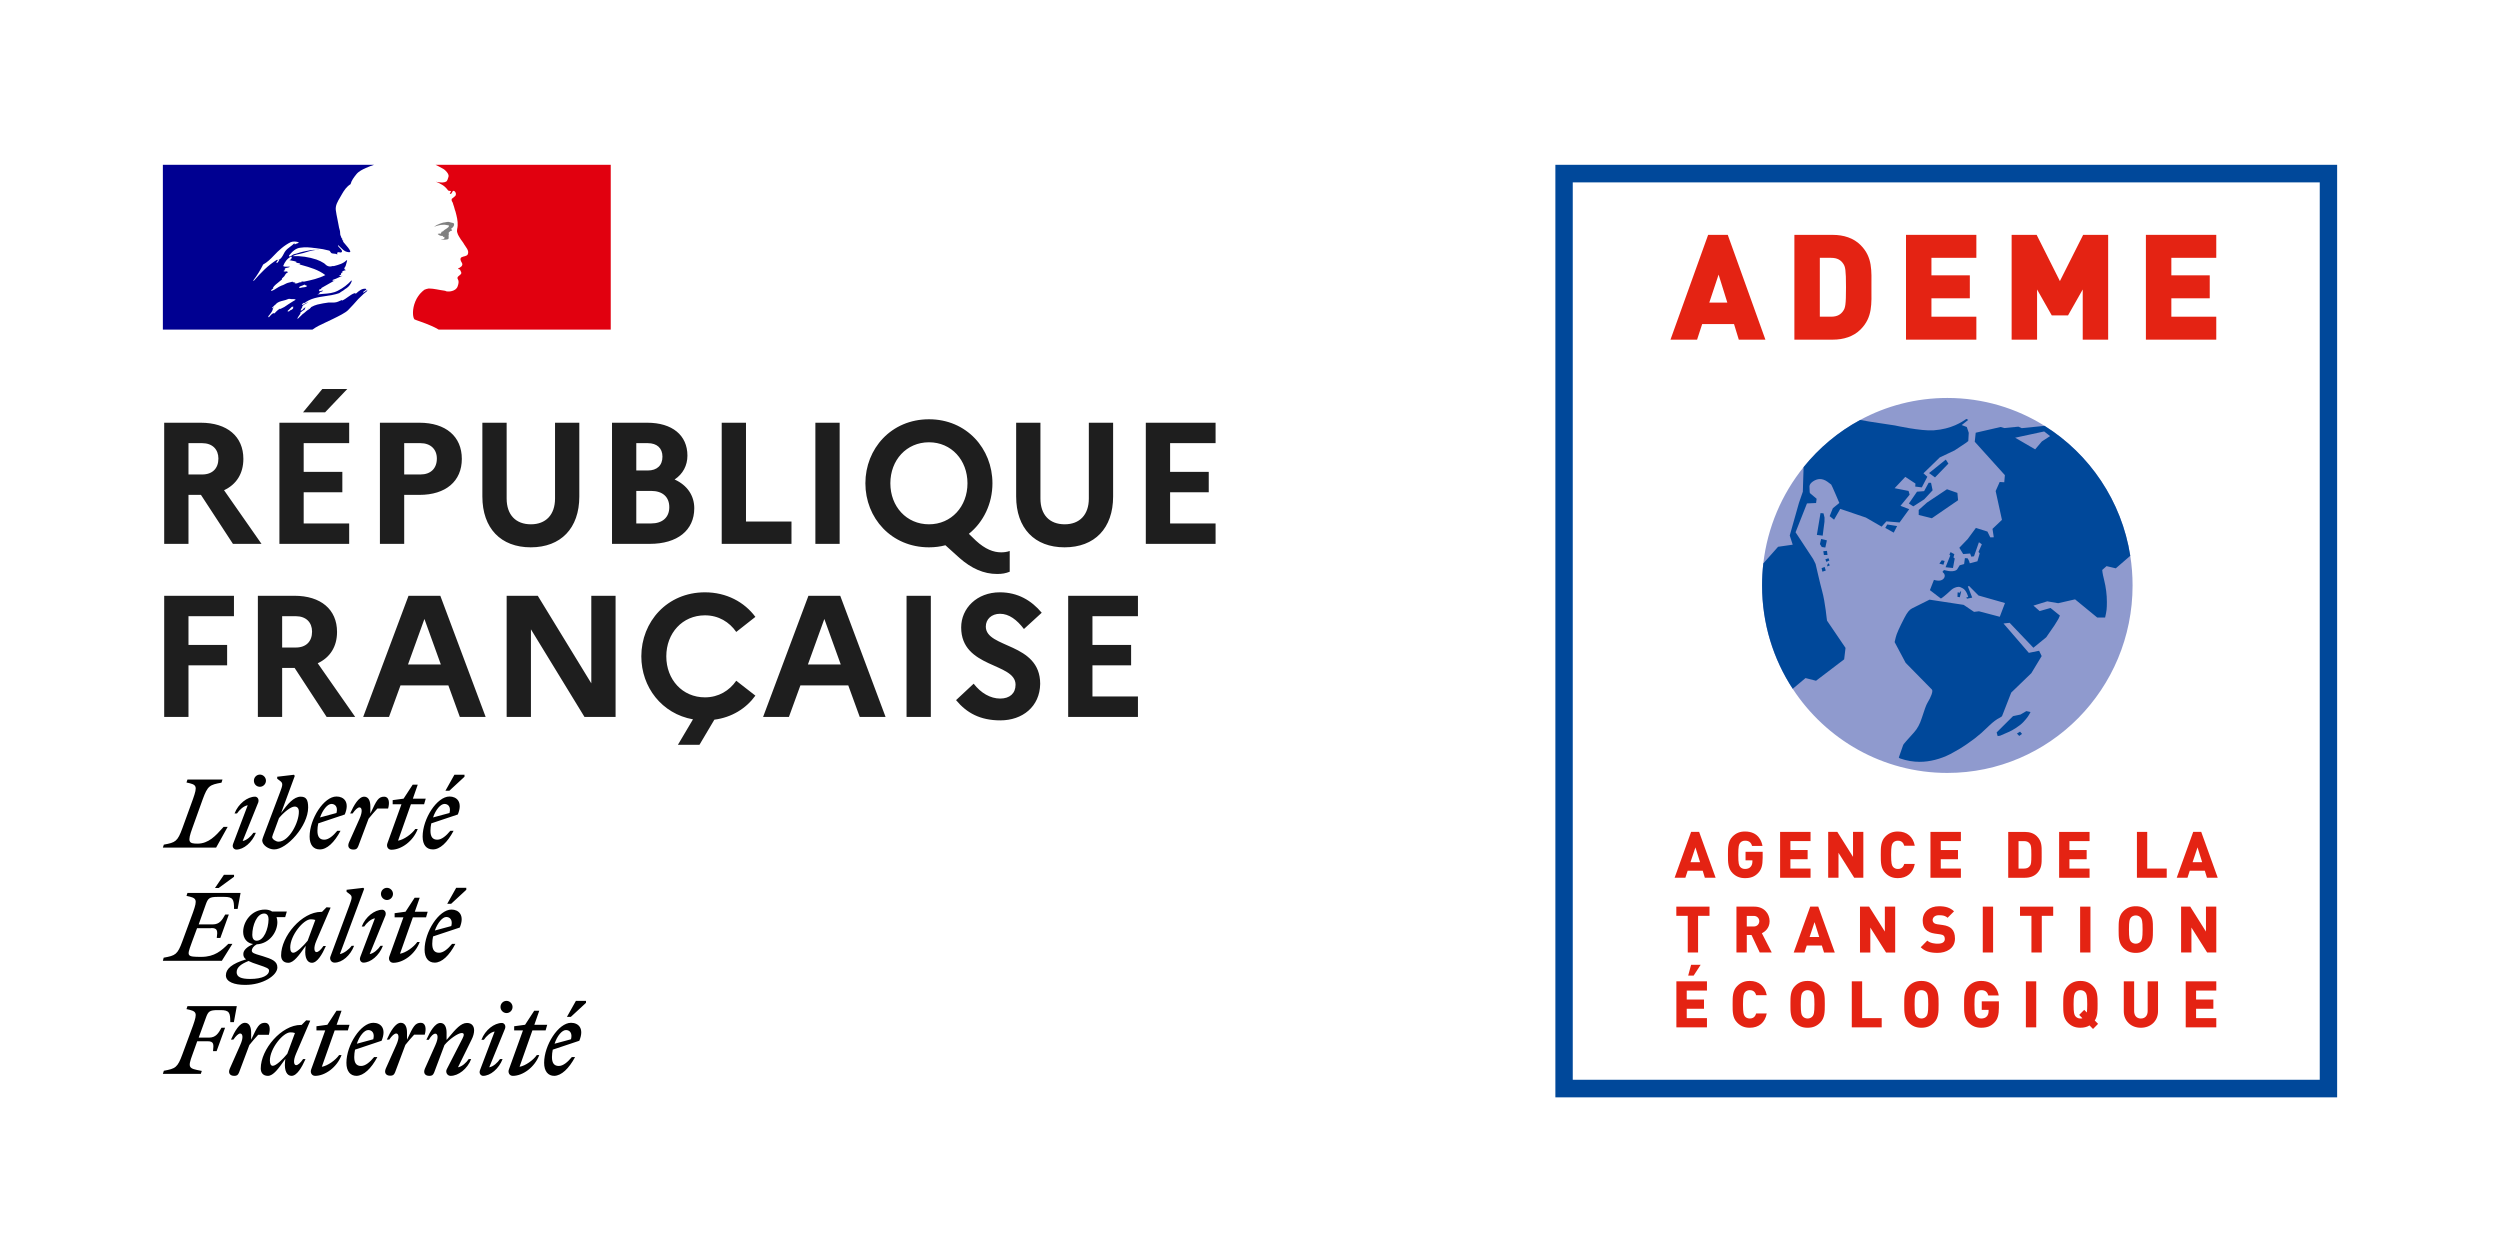 <svg width="219" height="109" viewBox="0 0 219 109" fill="none" xmlns="http://www.w3.org/2000/svg">
<rect x="0" y="0" width="219" height="109" fill="#333333" stroke="none"/>
<g id="etat_ademe 1" clip-path="url(#clip0_29_759)">
<path id="Vector" d="M219 0H0V109H219V0Z" fill="white"/>
<path id="Vector_2" d="M121.984 0H0V109H121.984V0Z" fill="white"/>
<path id="Vector_3" d="M53.502 14.437H14.267V28.874H53.502V14.437Z" fill="white"/>
<path id="Vector_4" fill-rule="evenodd" clip-rule="evenodd" d="M30.487 27.171C30.64 27.016 30.795 26.85 30.949 26.683C31.223 26.352 31.524 26.042 31.844 25.754C31.937 25.669 32.035 25.59 32.138 25.517C32.151 25.503 32.158 25.483 32.165 25.462C32.172 25.442 32.178 25.422 32.192 25.408C32.125 25.435 32.071 25.476 32.017 25.517C31.963 25.558 31.909 25.599 31.841 25.626C31.815 25.626 31.788 25.599 31.815 25.572L32.103 25.353C32.097 25.353 32.09 25.353 32.084 25.353C32.057 25.353 32.057 25.326 32.057 25.299C31.71 25.245 31.442 25.486 31.201 25.703L31.194 25.708C31.159 25.726 31.122 25.708 31.095 25.694C31.081 25.687 31.069 25.681 31.06 25.681C30.848 25.752 30.665 25.884 30.482 26.016C30.315 26.137 30.147 26.258 29.954 26.335V26.281C29.887 26.304 29.821 26.334 29.755 26.364C29.661 26.407 29.567 26.45 29.469 26.472C29.287 26.513 29.119 26.508 28.956 26.503C28.902 26.501 28.848 26.499 28.795 26.499C28.465 26.54 28.138 26.599 27.815 26.676L27.801 26.679L27.794 26.681L27.787 26.683C27.612 26.731 27.443 26.799 27.284 26.888C27.278 26.891 27.272 26.895 27.266 26.898C27.252 26.916 27.239 26.932 27.227 26.946C27.176 27.012 27.113 27.067 27.042 27.109C26.925 27.169 26.823 27.261 26.721 27.353C26.679 27.39 26.637 27.428 26.595 27.463C26.582 27.472 26.567 27.477 26.552 27.477C26.507 27.52 26.463 27.564 26.419 27.607C26.319 27.705 26.219 27.802 26.117 27.898C26.092 27.91 26.063 27.913 26.035 27.908C26.043 27.897 26.048 27.888 26.053 27.879C26.076 27.841 26.099 27.802 26.122 27.764C26.148 27.722 26.175 27.679 26.202 27.638C26.239 27.581 26.277 27.525 26.317 27.471C26.326 27.461 26.326 27.445 26.316 27.436C26.306 27.426 26.292 27.421 26.278 27.421C26.416 27.291 26.568 27.176 26.731 27.08C26.713 27.081 26.686 27.067 26.7 27.048C26.71 27.033 26.719 27.019 26.728 27.004C26.734 26.994 26.74 26.983 26.747 26.973C26.75 26.965 26.753 26.957 26.755 26.949C26.751 26.944 26.747 26.94 26.743 26.936L26.735 26.927C26.691 26.954 26.648 26.984 26.608 27.017C26.589 27.035 26.57 27.058 26.552 27.082C26.509 27.138 26.463 27.196 26.395 27.195C26.381 27.195 26.368 27.193 26.355 27.189C26.345 27.188 26.335 27.184 26.326 27.179L26.33 27.173L26.334 27.165L26.338 27.158L26.35 27.135L26.357 27.122L26.363 27.111L26.374 27.092C26.38 27.081 26.386 27.07 26.393 27.058L26.398 27.048L26.401 27.043L26.407 27.033C26.415 27.019 26.423 27.005 26.431 26.991L26.442 26.973L26.458 26.944L26.47 26.923L26.479 26.909L26.487 26.894C26.492 26.885 26.493 26.874 26.489 26.865C26.485 26.855 26.477 26.848 26.467 26.846C26.517 26.779 26.58 26.724 26.651 26.683H26.643C26.714 26.647 26.785 26.605 26.856 26.564C26.888 26.545 26.921 26.526 26.953 26.508C26.963 26.499 26.972 26.49 26.982 26.482L26.997 26.469C26.846 26.52 26.701 26.593 26.568 26.683C26.552 26.689 26.537 26.698 26.523 26.708C26.498 26.713 26.471 26.703 26.456 26.683C26.451 26.677 26.449 26.67 26.449 26.663C26.465 26.631 26.499 26.608 26.535 26.584C26.561 26.567 26.589 26.549 26.611 26.526C26.638 26.526 26.665 26.526 26.665 26.553C27.2 26.13 27.86 26.033 28.522 25.935C28.927 25.875 29.333 25.815 29.711 25.68L29.954 25.517C30.023 25.489 30.086 25.439 30.152 25.386C30.214 25.336 30.28 25.284 30.358 25.244C30.576 25.093 30.738 24.872 30.817 24.617C30.814 24.596 30.804 24.577 30.79 24.562C30.451 24.932 30.049 25.237 29.604 25.462C29.195 25.679 28.759 25.711 28.325 25.742C28.157 25.755 27.99 25.767 27.824 25.79C27.851 25.735 27.905 25.735 27.959 25.735C27.959 25.671 27.993 25.64 28.034 25.603C28.044 25.593 28.056 25.583 28.067 25.572H28.148C28.161 25.572 28.168 25.558 28.175 25.544C28.181 25.531 28.188 25.517 28.202 25.517C28.256 25.517 28.337 25.49 28.31 25.49C28.268 25.434 28.206 25.456 28.138 25.481C28.071 25.504 27.998 25.53 27.932 25.49C27.958 25.463 27.965 25.431 27.972 25.401C27.979 25.369 27.985 25.34 28.013 25.326H28.121C28.126 25.285 28.145 25.247 28.175 25.217C28.415 25.071 28.646 24.945 28.872 24.82C29.027 24.735 29.181 24.651 29.334 24.562C29.303 24.562 29.276 24.575 29.249 24.587C29.207 24.605 29.168 24.623 29.119 24.59C29.145 24.59 29.145 24.569 29.145 24.549C29.145 24.528 29.145 24.508 29.172 24.508C29.342 24.461 29.494 24.387 29.649 24.312C29.764 24.256 29.881 24.2 30.008 24.153C29.971 24.153 29.937 24.163 29.904 24.172C29.842 24.19 29.782 24.207 29.712 24.153C29.73 24.144 29.744 24.132 29.759 24.12C29.79 24.096 29.819 24.071 29.873 24.071V23.989C29.873 23.962 29.9 23.962 29.927 23.962C29.907 23.959 29.888 23.95 29.873 23.935C29.887 23.907 29.916 23.9 29.947 23.893C29.977 23.887 30.009 23.879 30.035 23.853C30.008 23.853 29.954 23.853 29.954 23.826C30.035 23.717 30.17 23.689 30.305 23.662C30.291 23.635 30.264 23.635 30.241 23.635C30.217 23.635 30.197 23.635 30.197 23.608C30.197 23.58 30.224 23.58 30.251 23.58H30.197C30.155 23.559 30.162 23.521 30.167 23.493C30.169 23.485 30.17 23.477 30.17 23.471C30.278 23.344 30.314 23.192 30.35 23.041C30.368 22.965 30.386 22.889 30.413 22.816C30.386 22.816 30.359 22.816 30.359 22.789C30.097 23.08 29.683 23.192 29.289 23.298L29.253 23.307H29.119C28.969 23.366 28.802 23.357 28.66 23.28C28.595 23.247 28.549 23.204 28.5 23.157C28.467 23.126 28.433 23.094 28.391 23.062C28.18 22.925 27.953 22.815 27.717 22.734C27.047 22.512 26.345 22.411 25.641 22.434C25.834 22.327 26.041 22.284 26.251 22.241C26.362 22.217 26.474 22.194 26.584 22.161C26.651 22.141 26.718 22.121 26.784 22.1C27.17 21.981 27.545 21.865 27.959 21.888C27.904 21.87 27.837 21.876 27.774 21.883C27.745 21.885 27.716 21.888 27.69 21.888C27.386 21.866 27.082 21.933 26.765 22.002C26.687 22.019 26.609 22.036 26.53 22.052C26.395 22.079 26.268 22.12 26.14 22.161C26.012 22.202 25.883 22.243 25.748 22.27C25.686 22.291 25.636 22.328 25.587 22.364C25.509 22.422 25.433 22.478 25.317 22.461V22.379C25.587 22.052 25.91 21.725 26.341 21.697C26.752 21.628 27.142 21.676 27.547 21.725C27.621 21.734 27.695 21.744 27.77 21.752C28.116 21.789 28.458 21.853 28.794 21.943C28.869 21.943 28.91 22.009 28.95 22.073C28.983 22.125 29.015 22.176 29.064 22.188C29.129 22.21 29.194 22.215 29.258 22.219C29.355 22.226 29.452 22.232 29.549 22.297C29.549 22.279 29.546 22.261 29.543 22.243C29.537 22.207 29.531 22.17 29.549 22.134C29.61 22.072 29.68 22.089 29.748 22.105C29.801 22.118 29.853 22.13 29.9 22.107C30.046 22.014 29.907 21.871 29.769 21.729C29.703 21.662 29.638 21.595 29.603 21.534C29.606 21.513 29.616 21.494 29.63 21.479C29.695 21.536 29.755 21.596 29.814 21.655C29.952 21.794 30.088 21.929 30.277 22.025C30.412 22.079 30.735 22.161 30.681 21.997C30.587 21.787 30.426 21.604 30.264 21.419C30.195 21.34 30.126 21.261 30.061 21.179V21.07C30.022 21.07 30.012 21.056 29.998 21.037C29.993 21.03 29.988 21.023 29.981 21.016V20.907C29.913 20.872 29.898 20.816 29.884 20.759C29.875 20.726 29.866 20.692 29.846 20.661C29.801 20.585 29.797 20.492 29.794 20.396C29.792 20.32 29.789 20.242 29.765 20.17C29.716 20.019 29.68 19.864 29.657 19.706C29.625 19.524 29.59 19.351 29.555 19.181C29.5 18.917 29.448 18.662 29.415 18.397C29.373 17.998 29.571 17.663 29.775 17.319C29.836 17.216 29.898 17.112 29.954 17.006C30.142 16.678 30.358 16.351 30.709 16.133C30.789 15.806 31.004 15.534 31.219 15.262L31.221 15.259C31.436 14.993 31.794 14.831 32.053 14.714C32.286 14.609 32.526 14.516 32.769 14.437H14.267V28.874H27.37C27.728 28.613 28.085 28.448 28.511 28.251C28.697 28.165 28.895 28.073 29.112 27.965C29.154 27.944 29.203 27.921 29.256 27.895L29.257 27.894C29.635 27.709 30.258 27.404 30.487 27.171ZM26.207 25.19C26.226 25.094 26.324 25.066 26.419 25.038C26.459 25.026 26.498 25.015 26.53 24.999L26.543 24.992L26.558 24.984C26.609 24.956 26.674 24.921 26.719 24.944C26.75 24.991 26.789 25.002 26.827 25.013C26.856 25.021 26.884 25.03 26.908 25.053C26.811 25.152 26.694 25.161 26.575 25.171C26.496 25.178 26.417 25.184 26.341 25.217C26.328 25.217 26.312 25.219 26.295 25.22C26.243 25.225 26.186 25.231 26.207 25.19ZM23.052 23.171C22.81 23.662 22.521 24.128 22.19 24.562C22.192 24.583 22.202 24.602 22.217 24.617C22.864 23.88 23.457 23.253 24.292 22.734C24.313 22.724 24.306 22.733 24.295 22.748C24.279 22.771 24.253 22.806 24.319 22.789C24.599 22.724 24.724 22.484 24.846 22.251C24.877 22.192 24.907 22.134 24.939 22.08C25.065 21.874 25.245 21.741 25.426 21.608C25.557 21.511 25.689 21.414 25.802 21.289C25.806 21.319 25.796 21.349 25.775 21.37C25.797 21.391 25.826 21.401 25.856 21.398C25.903 21.362 25.955 21.347 26.005 21.333C26.071 21.314 26.134 21.296 26.18 21.234C25.956 21.143 25.709 21.134 25.479 21.207C24.913 21.48 24.427 21.916 23.969 22.407C23.694 22.702 23.403 22.98 23.052 23.171ZM24.373 22.925C24.352 22.974 24.314 23.013 24.265 23.035C24.239 23.035 24.212 23.035 24.212 23.007C24.236 22.893 24.318 22.799 24.427 22.762C24.454 22.762 24.454 22.789 24.454 22.816C24.441 22.844 24.426 22.86 24.412 22.874C24.398 22.888 24.385 22.902 24.373 22.925ZM25.675 27.026C25.697 27.005 25.674 26.99 25.64 26.983C25.668 26.962 25.69 26.935 25.706 26.904C25.728 26.85 25.586 26.863 25.564 26.878C25.542 26.896 25.522 26.916 25.506 26.939C25.47 26.977 25.433 27.014 25.393 27.048C25.364 27.075 25.335 27.103 25.306 27.131C25.27 27.168 25.233 27.204 25.194 27.238C25.149 27.278 25.297 27.3 25.329 27.271C25.363 27.24 25.397 27.208 25.43 27.175C25.444 27.175 25.457 27.173 25.471 27.17C25.549 27.137 25.618 27.088 25.675 27.026ZM25.216 26.683L25.185 26.706C25.094 26.77 25.004 26.835 24.909 26.891C24.823 26.941 24.735 26.982 24.646 27.023C24.615 27.038 24.584 27.052 24.553 27.067C24.552 27.065 24.551 27.063 24.549 27.061C24.539 27.046 24.52 27.041 24.504 27.05C24.405 27.107 24.314 27.177 24.233 27.259C24.221 27.271 24.208 27.283 24.196 27.296C24.179 27.313 24.166 27.325 24.153 27.338L24.149 27.343C24.148 27.343 24.148 27.344 24.148 27.344L24.147 27.346C24.128 27.365 24.109 27.384 24.088 27.409C24.078 27.424 24.066 27.437 24.052 27.447C24.035 27.459 23.989 27.458 23.993 27.427V27.422L23.991 27.423C23.976 27.431 23.961 27.439 23.945 27.446C23.932 27.453 23.919 27.46 23.906 27.468L23.903 27.47C23.898 27.468 23.891 27.466 23.885 27.467C23.878 27.467 23.871 27.469 23.865 27.474C23.832 27.5 23.8 27.528 23.768 27.557C23.711 27.608 23.659 27.665 23.612 27.725L23.604 27.735L23.596 27.746C23.593 27.749 23.59 27.753 23.587 27.757L23.585 27.76L23.581 27.766L23.573 27.778L23.566 27.788C23.559 27.795 23.552 27.799 23.543 27.8L23.539 27.793C23.537 27.79 23.534 27.787 23.532 27.784L23.528 27.776L23.525 27.77C23.517 27.756 23.509 27.742 23.502 27.727L23.501 27.725L23.498 27.719L23.495 27.712C23.524 27.68 23.552 27.647 23.579 27.613L23.585 27.607C23.594 27.595 23.603 27.583 23.613 27.572L23.658 27.513C23.661 27.509 23.664 27.505 23.668 27.5L23.674 27.492C23.704 27.453 23.732 27.415 23.759 27.377L23.761 27.374L23.765 27.366C23.768 27.363 23.77 27.36 23.772 27.356C23.785 27.337 23.798 27.318 23.809 27.298C23.82 27.28 23.829 27.262 23.839 27.243L23.841 27.239L23.844 27.234C23.845 27.232 23.845 27.23 23.846 27.229C23.847 27.227 23.847 27.225 23.848 27.224C23.858 27.203 23.866 27.182 23.874 27.16L23.876 27.153L23.878 27.148C23.879 27.144 23.881 27.14 23.882 27.135C23.885 27.125 23.888 27.115 23.891 27.105C23.891 27.103 23.892 27.1 23.892 27.098L23.895 27.089C23.897 27.079 23.899 27.069 23.901 27.058C23.903 27.052 23.901 27.045 23.898 27.04C23.929 26.987 23.964 26.938 24.005 26.892C24.003 26.894 24.001 26.895 23.999 26.896C23.997 26.897 23.995 26.898 23.993 26.9C23.971 26.914 23.954 26.931 23.936 26.948C23.922 26.961 23.909 26.975 23.893 26.987C23.863 27.009 23.809 26.973 23.844 26.946C23.865 26.929 23.886 26.91 23.905 26.89C23.951 26.836 23.997 26.79 24.046 26.747L24.057 26.739C24.083 26.719 24.107 26.702 24.128 26.683C24.131 26.681 24.134 26.678 24.136 26.676L24.14 26.672C24.159 26.648 24.179 26.625 24.201 26.604L24.202 26.602C24.202 26.602 24.203 26.601 24.203 26.601C24.361 26.447 24.585 26.391 24.812 26.334C24.957 26.298 25.104 26.262 25.236 26.199C25.311 26.169 25.395 26.181 25.477 26.193C25.543 26.202 25.608 26.212 25.667 26.199C25.752 26.191 25.837 26.21 25.91 26.254C25.723 26.357 25.547 26.47 25.375 26.581C25.324 26.614 25.274 26.646 25.223 26.678L25.216 26.683ZM25.667 24.726H25.883C25.868 24.757 25.827 24.762 25.799 24.765C25.777 24.767 25.764 24.769 25.775 24.781C25.856 24.862 26.018 24.835 26.126 24.78C26.208 24.734 26.302 24.715 26.395 24.726C26.422 24.726 26.422 24.671 26.422 24.644C26.492 24.666 26.565 24.676 26.638 24.671C27.285 24.535 27.905 24.399 28.498 24.098C27.9 23.633 27.164 23.425 26.441 23.222C26.317 23.187 26.194 23.152 26.072 23.116C26.099 23.116 26.126 23.125 26.153 23.134C26.207 23.153 26.261 23.171 26.314 23.116C26.241 23.057 26.16 23.046 26.079 23.035C26.012 23.026 25.945 23.017 25.883 22.98C25.889 22.98 25.897 22.981 25.905 22.983C25.933 22.988 25.97 22.995 25.991 22.953C25.847 22.88 25.703 22.856 25.56 22.831C25.488 22.819 25.416 22.807 25.344 22.789C25.473 22.765 25.565 22.649 25.56 22.516C25.56 22.489 25.506 22.489 25.479 22.489C25.155 22.653 24.939 22.953 24.805 23.307C24.925 23.377 25.056 23.369 25.185 23.361C25.258 23.357 25.329 23.352 25.398 23.362C25.338 23.422 25.248 23.438 25.162 23.453C25.132 23.459 25.102 23.464 25.074 23.471C24.991 23.492 24.912 23.553 24.939 23.607C24.954 23.628 24.976 23.642 25 23.647C24.937 23.664 24.879 23.697 24.831 23.744C24.909 23.802 24.986 23.791 25.063 23.78C25.094 23.776 25.124 23.771 25.155 23.771C25.155 23.808 25.179 23.82 25.203 23.832C25.215 23.838 25.227 23.844 25.236 23.853C25.118 23.896 25.022 23.984 24.966 24.098C24.934 24.18 24.873 24.233 24.811 24.285C24.77 24.32 24.729 24.355 24.697 24.399V24.48C24.605 24.564 24.511 24.638 24.417 24.711C24.235 24.853 24.058 24.992 23.915 25.19C23.942 25.19 23.942 25.217 23.942 25.244C23.918 25.281 23.882 25.307 23.848 25.332C23.807 25.362 23.768 25.39 23.753 25.435C23.753 25.462 23.753 25.49 23.78 25.49C23.95 25.433 24.097 25.338 24.242 25.245C24.373 25.161 24.502 25.078 24.643 25.026C24.758 24.997 24.858 24.944 24.955 24.893C25.039 24.849 25.121 24.806 25.209 24.78C25.276 24.767 25.351 24.746 25.425 24.726C25.499 24.706 25.573 24.685 25.64 24.671C25.64 24.699 25.64 24.726 25.667 24.726ZM26.911 27.131C26.913 27.129 26.915 27.127 26.917 27.126L26.922 27.122C26.961 27.094 26.997 27.058 27.03 27.016C27.027 27.015 27.025 27.014 27.023 27.013C27.021 27.012 27.019 27.011 27.017 27.01C26.981 27.048 26.946 27.088 26.911 27.131ZM32.17 25.34L32.114 25.383C32.145 25.381 32.17 25.373 32.17 25.34Z" fill="#000091"/>
<path id="Vector_5" d="M53.501 14.437H38.154C38.205 14.454 38.254 14.477 38.3 14.506C38.425 14.573 38.586 14.661 38.687 14.714C38.894 14.811 39.072 14.961 39.201 15.151C39.255 15.232 39.336 15.396 39.282 15.505C39.228 15.642 39.201 15.86 39.066 15.915C38.905 15.996 38.689 15.996 38.5 15.969C38.391 15.964 38.282 15.946 38.176 15.915C38.581 16.078 38.958 16.269 39.228 16.651C39.255 16.706 39.363 16.733 39.471 16.733C39.498 16.733 39.498 16.788 39.498 16.815C39.444 16.869 39.389 16.897 39.416 16.979H39.498C39.632 16.924 39.605 16.651 39.794 16.733C39.932 16.819 39.979 16.998 39.902 17.142C39.801 17.241 39.693 17.332 39.578 17.415C39.551 17.476 39.551 17.545 39.578 17.606C39.646 17.704 39.691 17.816 39.713 17.934C39.794 18.125 39.821 18.343 39.902 18.534C40.009 18.943 40.117 19.352 40.09 19.761C40.09 19.98 39.982 20.171 40.063 20.389C40.117 20.607 40.252 20.771 40.36 20.962C40.468 21.125 40.576 21.235 40.657 21.398C40.818 21.671 41.115 21.944 40.98 22.271C40.899 22.462 40.603 22.435 40.414 22.544C40.252 22.68 40.387 22.899 40.468 23.035C40.603 23.281 40.306 23.444 40.117 23.526C40.172 23.608 40.279 23.581 40.306 23.635C40.333 23.772 40.468 23.854 40.387 23.99C40.279 24.154 39.956 24.235 40.117 24.481C40.225 24.672 40.155 24.884 40.091 25.081C40.01 25.327 39.794 25.436 39.605 25.49C39.439 25.54 39.264 25.549 39.093 25.518C39.044 25.487 38.989 25.469 38.932 25.463C38.473 25.409 38.015 25.272 37.557 25.272C37.427 25.292 37.3 25.329 37.179 25.381C37.062 25.468 36.953 25.566 36.853 25.673L36.85 25.677C36.829 25.698 36.81 25.721 36.791 25.743C36.779 25.757 36.768 25.771 36.756 25.785C36.748 25.794 36.741 25.803 36.733 25.813C36.655 25.912 36.584 26.017 36.521 26.127C36.517 26.134 36.513 26.141 36.509 26.148C36.502 26.161 36.495 26.174 36.488 26.186C36.403 26.346 36.335 26.513 36.284 26.687C36.101 27.311 36.181 27.848 36.31 27.978C36.345 28.014 37.199 28.281 37.794 28.548C38.014 28.642 38.226 28.751 38.431 28.874H53.501V14.437Z" fill="#E1000F"/>
<path id="Vector_6" d="M39.067 19.704C39.175 19.731 39.337 19.731 39.337 19.786C39.283 20.004 38.959 20.058 38.797 20.277H38.717C38.636 20.331 38.663 20.468 38.582 20.468C38.5 20.45 38.415 20.459 38.339 20.495C38.447 20.604 38.582 20.686 38.744 20.659C38.79 20.675 38.822 20.718 38.825 20.768C38.845 20.766 38.864 20.756 38.878 20.741C38.906 20.741 38.932 20.741 38.932 20.768V20.877C38.852 20.986 38.717 20.931 38.609 20.959C38.812 21.013 39.026 21.013 39.229 20.959C39.391 20.904 39.229 20.631 39.337 20.495C39.283 20.495 39.337 20.413 39.283 20.413C39.337 20.359 39.391 20.277 39.444 20.249C39.508 20.251 39.569 20.221 39.606 20.168C39.606 20.113 39.498 20.086 39.525 20.031C39.687 19.922 39.822 19.758 39.768 19.595C39.741 19.513 39.525 19.513 39.391 19.458C39.256 19.404 39.094 19.458 38.932 19.485C38.797 19.485 38.663 19.567 38.528 19.595C38.344 19.658 38.171 19.75 38.016 19.867C38.209 19.797 38.407 19.742 38.609 19.704C38.77 19.704 38.908 19.663 39.067 19.704Z" fill="#808080"/>
<path id="Vector_7" d="M14.383 47.642H16.511V43.352H17.604L20.405 47.642H22.907L19.627 42.943C20.705 42.443 21.319 41.488 21.319 40.199C21.319 38.229 19.896 37.031 17.589 37.031H14.383V47.642ZM17.709 38.82C18.608 38.82 19.132 39.366 19.132 40.169C19.132 41.033 18.608 41.564 17.709 41.564H16.511V38.82H17.709ZM28.476 36.122L30.423 34.075H28.236L26.543 36.122H28.476ZM24.476 47.642H30.588V45.854H26.603V43.125H29.989V41.336H26.603V38.82H30.588V37.031H24.476V47.642ZM33.281 47.642H35.408V43.352H36.741C39.048 43.352 40.456 42.155 40.456 40.199C40.456 38.229 39.048 37.031 36.741 37.031H33.281V47.642ZM36.831 38.82C37.73 38.82 38.269 39.366 38.269 40.169C38.269 41.033 37.73 41.564 36.831 41.564H35.408V38.82H36.831ZM48.621 43.671C48.621 45.096 47.812 45.929 46.509 45.929C45.176 45.929 44.382 45.096 44.382 43.671V37.031H42.255V43.489C42.255 46.278 43.872 47.946 46.494 47.946C49.13 47.946 50.748 46.278 50.748 43.489V37.031H48.621V43.671ZM53.612 47.642H56.923C59.335 47.642 60.818 46.46 60.818 44.52C60.818 43.413 60.203 42.504 59.095 42.003C59.829 41.518 60.218 40.775 60.218 39.911C60.218 38.123 58.885 37.031 56.698 37.031H53.612V47.642ZM56.743 38.82C57.552 38.82 58.031 39.26 58.031 40.002C58.031 40.775 57.552 41.215 56.743 41.215H55.739V38.82H56.743ZM57.043 43.004C58.031 43.004 58.63 43.519 58.63 44.429C58.63 45.323 58.031 45.854 57.043 45.854H55.739V43.004H57.043ZM63.222 47.642H69.334V45.687H65.349V37.031H63.222V47.642ZM71.427 47.642H73.554V37.031H71.427V47.642ZM85.5 47.37L84.871 46.763C86.159 45.732 86.938 44.11 86.938 42.337C86.938 39.305 84.676 36.728 81.38 36.728C78.07 36.728 75.808 39.305 75.808 42.337C75.808 45.369 78.07 47.946 81.38 47.946C81.89 47.946 82.369 47.885 82.818 47.764L84.062 48.886C85.095 49.795 86.174 50.28 87.343 50.28C87.807 50.28 88.106 50.219 88.451 50.083V48.264C88.226 48.355 87.927 48.385 87.702 48.385C87.028 48.385 86.309 48.112 85.5 47.37ZM81.38 45.929C79.403 45.929 77.995 44.368 77.995 42.337C77.995 40.306 79.403 38.744 81.38 38.744C83.343 38.744 84.751 40.306 84.751 42.337C84.751 44.368 83.343 45.929 81.38 45.929ZM95.382 43.671C95.382 45.096 94.573 45.929 93.27 45.929C91.936 45.929 91.142 45.096 91.142 43.671V37.031H89.015V43.489C89.015 46.278 90.633 47.946 93.255 47.946C95.891 47.946 97.509 46.278 97.509 43.489V37.031H95.382V43.671ZM100.373 47.642H106.485V45.854H102.501V43.125H105.886V41.336H102.501V38.82H106.485V37.031H100.373V47.642ZM14.383 62.801H16.511V58.284H19.896V56.495H16.511V53.979H20.495V52.19H14.383V62.801ZM22.589 62.801H24.716V58.511H25.809L28.611 62.801H31.113L27.832 58.102C28.91 57.602 29.525 56.647 29.525 55.358C29.525 53.388 28.101 52.19 25.794 52.19H22.589V62.801ZM25.914 53.979C26.813 53.979 27.337 54.525 27.337 55.328C27.337 56.192 26.813 56.723 25.914 56.723H24.716V53.979H25.914ZM31.816 62.801H34.078L35.082 60.042H39.277L40.28 62.801H42.542L38.572 52.19H35.786L31.816 62.801ZM35.741 58.208L37.179 54.221L38.617 58.208H35.741ZM44.383 62.801H46.51V55.131L51.199 62.801H53.925V52.19H51.798V59.861L47.109 52.19H44.383V62.801ZM61.753 61.088C59.776 61.088 58.368 59.527 58.368 57.496C58.368 55.465 59.776 53.903 61.753 53.903C62.952 53.903 63.895 54.494 64.495 55.358L66.172 54.039C65.214 52.751 63.656 51.887 61.753 51.887C58.443 51.887 56.18 54.464 56.18 57.496C56.18 60.194 57.978 62.529 60.705 63.014L59.386 65.242H61.274L62.577 63.044C64.105 62.847 65.363 62.059 66.172 60.937L64.495 59.633C63.895 60.497 62.952 61.088 61.753 61.088ZM66.848 62.801H69.11L70.114 60.042H74.309L75.312 62.801H77.575L73.605 52.19H70.818L66.848 62.801ZM70.773 58.208L72.212 54.221L73.65 58.208H70.773ZM79.414 62.801H81.541V52.19H79.414V62.801ZM83.75 61.331C84.679 62.453 85.862 63.105 87.63 63.105C89.562 63.105 91.091 61.907 91.12 59.906C91.12 56.268 86.357 56.814 86.357 54.888C86.357 54.252 86.851 53.767 87.6 53.767C88.394 53.767 89.083 54.297 89.697 55.101L91.255 53.676C90.356 52.599 89.158 51.887 87.585 51.887C85.578 51.887 84.199 53.282 84.199 54.964C84.199 58.557 88.963 58.026 88.963 59.982C88.963 60.74 88.454 61.194 87.615 61.194C86.761 61.194 85.922 60.709 85.293 59.891L83.75 61.331ZM93.572 62.801H99.684V61.013H95.699V58.284H99.085V56.495H95.699V53.979H99.684V52.19H93.572V62.801Z" fill="#1E1E1E"/>
<path id="Vector_8" fill-rule="evenodd" clip-rule="evenodd" d="M51.333 87.85L50.006 89.077H49.664L50.449 87.676H51.333V87.85ZM50.377 92.599H50.092C49.735 93.032 49.336 93.379 48.95 93.379C48.551 93.379 48.351 93.134 48.351 92.599C48.351 92.383 48.38 92.152 48.422 91.95L50.748 91.17C51.205 90.073 50.663 89.597 50.02 89.597C48.922 89.597 47.666 91.546 47.666 93.105C47.666 93.841 48.009 94.245 48.551 94.245C49.179 94.231 49.835 93.61 50.377 92.599ZM49.578 90.232C49.892 90.232 50.163 90.477 50.02 91.04L48.58 91.43C48.808 90.737 49.236 90.232 49.578 90.232ZM45.041 90.261H45.812L44.585 93.668C44.471 93.957 44.627 94.245 44.927 94.245C45.797 94.245 46.839 93.495 47.238 92.426H47.024C46.711 92.874 46.026 93.365 45.512 93.451L46.639 90.261H47.795L47.937 89.77H46.81L47.238 88.543H46.796L45.997 89.77L45.041 89.9V90.261ZM43.971 89.611C44.128 89.611 44.342 89.784 44.242 90.102L42.858 93.495C43.215 93.437 43.586 93.09 43.8 92.773H44.028C43.7 93.624 42.958 94.245 42.316 94.245C42.159 94.245 41.931 94.072 42.045 93.754L43.329 90.362C42.972 90.419 42.602 90.766 42.388 91.084H42.173C42.502 90.217 43.301 89.611 43.971 89.611ZM44.371 88.745C44.656 88.745 44.899 88.514 44.899 88.211C44.899 87.922 44.656 87.676 44.371 87.676C44.071 87.676 43.843 87.922 43.843 88.211C43.843 88.499 44.085 88.745 44.371 88.745ZM38.136 91.56C38.45 90.867 38.336 90.549 38.136 90.549C37.965 90.549 37.765 90.737 37.565 91.084H37.351C37.679 90.347 38.107 89.611 38.578 89.611C38.978 89.611 39.12 90.015 39.12 90.463V91.098C39.185 91.022 39.248 90.946 39.31 90.874C39.913 90.157 40.373 89.611 40.904 89.611C41.318 89.611 41.532 89.871 41.532 90.261C41.532 90.492 41.46 90.78 41.303 91.084L40.119 93.495C40.476 93.437 40.847 93.09 41.061 92.773H41.275C40.947 93.639 40.148 94.245 39.477 94.245C39.177 94.245 39.006 93.928 39.135 93.668L40.504 90.997C40.661 90.694 40.69 90.492 40.447 90.492C40.119 90.492 39.349 91.04 38.935 91.546L38.036 93.942C37.936 94.188 37.836 94.245 37.608 94.245C37.237 94.245 37.052 94 37.223 93.61L38.136 91.56ZM37.209 90.636C37.365 90.087 37.28 89.597 36.866 89.597C36.35 89.597 36.189 89.942 35.689 91.008L35.654 91.084V90.448C35.654 90.001 35.511 89.597 35.111 89.597C34.641 89.597 34.212 90.333 33.884 91.069H34.098C34.327 90.737 34.541 90.535 34.712 90.535C34.912 90.535 35.026 90.853 34.712 91.546L33.799 93.596C33.627 93.985 33.813 94.231 34.184 94.231C34.412 94.231 34.512 94.173 34.612 93.928L35.511 91.531C35.768 91.213 35.996 90.939 36.281 90.636H37.209ZM32.7 91.04C32.843 90.477 32.572 90.232 32.258 90.232C31.916 90.232 31.488 90.737 31.259 91.43L32.7 91.04ZM33.057 92.599H32.772C32.415 93.032 32.015 93.379 31.63 93.379C31.231 93.379 31.031 93.134 31.031 92.599C31.031 92.383 31.059 92.152 31.102 91.95L33.428 91.17C33.884 90.073 33.342 89.597 32.7 89.597C31.602 89.597 30.346 91.546 30.346 93.105C30.346 93.841 30.689 94.245 31.231 94.245C31.858 94.231 32.515 93.61 33.057 92.599ZM28.491 90.261H27.721V89.9L28.677 89.77L29.476 88.543H29.918L29.49 89.77H30.617L30.474 90.261H29.319L28.192 93.451C28.705 93.365 29.39 92.874 29.704 92.426H29.918C29.519 93.495 28.477 94.245 27.607 94.245C27.307 94.245 27.15 93.957 27.264 93.668L28.491 90.261ZM23.641 92.903C23.641 91.849 24.796 90.434 25.438 90.434C25.581 90.434 25.724 90.448 25.838 90.492L25.167 92.311C24.782 92.787 24.183 93.365 23.897 93.365C23.74 93.365 23.641 93.22 23.641 92.903ZM26.822 89.38L27.179 89.409L25.938 92.296C25.638 92.989 25.766 93.307 25.938 93.307C26.109 93.307 26.323 93.105 26.551 92.773H26.765C26.437 93.509 26.009 94.245 25.538 94.245C25.139 94.245 24.896 93.812 24.967 93.033L24.996 92.758L24.918 92.868C24.407 93.591 23.945 94.245 23.469 94.245C23.056 94.245 22.842 93.985 22.842 93.596C22.842 91.921 24.654 89.784 26.351 89.784H26.423L26.822 89.38ZM23.555 90.636C23.712 90.087 23.626 89.597 23.213 89.597C22.697 89.597 22.535 89.942 22.035 91.008L22 91.084V90.448C22 90.001 21.857 89.597 21.458 89.597C20.987 89.597 20.559 90.333 20.231 91.069H20.445C20.673 90.737 20.887 90.535 21.044 90.535C21.244 90.535 21.358 90.853 21.044 91.546L20.131 93.61C19.96 94 20.145 94.245 20.516 94.245C20.744 94.245 20.844 94.188 20.944 93.942L21.843 91.546C22.1 91.228 22.328 90.954 22.613 90.65H23.555V90.636ZM17.677 93.812L17.591 94.072H14.267L14.353 93.798C15.38 93.61 15.551 93.523 15.979 92.354L16.907 89.842C17.32 88.673 17.235 88.586 16.336 88.398L16.421 88.138H20.744L20.488 89.539H20.174C20.174 88.701 20.088 88.485 19.303 88.485H19.104C18.333 88.485 18.233 88.6 18.019 89.207L17.406 90.896H18.305C18.904 90.896 19.132 90.52 19.403 90.03H19.717L18.975 92.08H18.661C18.733 91.459 18.733 91.213 18.176 91.213H17.277L16.864 92.368C16.416 93.57 16.544 93.595 17.609 93.799C17.631 93.803 17.654 93.808 17.677 93.812Z" fill="black"/>
<path id="Vector_9" fill-rule="evenodd" clip-rule="evenodd" d="M20.502 76.805L19.175 77.773V77.787H18.833L19.617 76.632H20.502V76.805ZM29.775 83.576L31.901 77.859L31.83 77.773L30.36 77.946V78.119L30.646 78.336C30.889 78.528 30.825 78.706 30.623 79.266L30.589 79.361L28.962 83.75C28.834 84.009 29.005 84.327 29.305 84.327C29.975 84.327 30.689 83.706 31.017 82.855H30.803C30.574 83.172 30.118 83.519 29.775 83.576ZM39.52 79.173L40.847 77.946V77.773H39.962L39.177 79.173H39.52ZM39.605 82.681H39.891C39.363 83.706 38.707 84.327 38.079 84.327C37.537 84.327 37.194 83.923 37.194 83.186C37.194 81.627 38.45 79.678 39.548 79.678C40.176 79.678 40.733 80.155 40.276 81.252L37.936 82.031C37.893 82.234 37.865 82.465 37.865 82.681C37.865 83.215 38.065 83.461 38.464 83.461C38.849 83.461 39.249 83.114 39.605 82.681ZM39.534 81.122C39.677 80.573 39.406 80.328 39.092 80.328C38.764 80.328 38.336 80.833 38.093 81.512L39.534 81.122ZM35.34 80.357H34.569V79.996L35.525 79.866L36.324 78.639H36.766L36.338 79.866H37.465L37.323 80.357H36.167L35.04 83.547C35.554 83.461 36.238 82.97 36.552 82.522H36.766C36.367 83.591 35.325 84.341 34.455 84.341C34.155 84.341 33.998 84.053 34.113 83.764L35.34 80.357ZM33.77 80.184C33.856 79.866 33.656 79.693 33.485 79.693C32.814 79.693 32.015 80.314 31.687 81.165H31.901C32.115 80.848 32.486 80.501 32.843 80.444L31.559 83.836C31.445 84.154 31.673 84.327 31.83 84.327C32.472 84.327 33.214 83.706 33.542 82.855H33.328C33.114 83.172 32.743 83.519 32.386 83.576L33.77 80.184ZM34.426 78.307C34.426 78.596 34.184 78.841 33.899 78.841C33.613 78.841 33.371 78.596 33.371 78.307C33.371 78.018 33.599 77.773 33.899 77.773C34.184 77.773 34.426 78.018 34.426 78.307ZM27.222 80.53C26.58 80.53 25.424 81.945 25.424 82.999C25.424 83.317 25.524 83.461 25.695 83.461C25.966 83.461 26.565 82.883 26.951 82.407L27.621 80.588C27.493 80.544 27.364 80.53 27.222 80.53ZM28.962 79.505L28.605 79.476L28.206 79.88H28.135C26.437 79.88 24.625 82.017 24.625 83.692C24.625 84.082 24.839 84.341 25.253 84.341C25.728 84.341 26.191 83.688 26.702 82.964L26.779 82.855L26.751 83.129C26.68 83.908 26.922 84.341 27.322 84.341C27.792 84.341 28.22 83.605 28.549 82.869H28.334C28.106 83.201 27.892 83.403 27.721 83.403C27.55 83.403 27.421 83.085 27.721 82.392L28.962 79.505ZM21.772 84.183C21.158 84.428 20.73 84.717 20.73 85.164C20.73 85.583 21.115 85.756 21.914 85.756C22.984 85.756 23.569 85.439 23.569 85.02C23.569 84.832 23.327 84.746 22.685 84.529C22.271 84.399 21.971 84.284 21.772 84.183ZM22.485 82.407C22.2 82.407 22.1 82.162 22.1 81.902C22.1 81.064 22.499 80.025 23.141 80.025C23.427 80.025 23.526 80.27 23.526 80.53C23.512 81.382 23.113 82.407 22.485 82.407ZM23.027 83.764C23.812 84.009 24.297 84.197 24.297 84.746C24.297 85.453 23.013 86.29 21.458 86.276C20.559 86.276 19.788 86.031 19.788 85.439C19.788 84.876 20.302 84.414 21.558 84.038C21.386 83.923 21.315 83.778 21.315 83.576C21.315 83.23 21.629 82.956 22.171 82.696C21.643 82.624 21.301 82.219 21.301 81.627C21.301 80.718 22.043 79.678 23.213 79.678C23.455 79.678 23.669 79.736 23.84 79.852H25.124L24.982 80.342H24.226C24.268 80.472 24.297 80.617 24.297 80.775C24.297 81.656 23.598 82.667 22.485 82.725C22.2 82.883 22.057 83.1 22.057 83.273C22.057 83.477 22.29 83.546 22.806 83.698C22.875 83.719 22.948 83.74 23.027 83.764ZM18.504 81.295C19.061 81.295 19.075 81.541 18.989 82.162H19.303L20.045 80.111H19.731C19.46 80.602 19.232 80.978 18.633 80.978H17.406L18.005 79.288C18.219 78.682 18.319 78.567 19.089 78.567H19.631C20.416 78.567 20.502 78.783 20.502 79.621H20.816L21.073 78.22H16.421L16.336 78.48C17.235 78.668 17.32 78.754 16.907 79.924L15.979 82.45C15.551 83.62 15.38 83.706 14.338 83.894L14.267 84.168H19.432L20.359 82.681H20.003C19.403 83.273 18.804 83.822 17.634 83.822C16.347 83.822 16.37 83.758 16.756 82.685C16.781 82.615 16.808 82.543 16.835 82.465L17.263 81.31H18.504V81.295Z" fill="black"/>
<path id="Vector_10" fill-rule="evenodd" clip-rule="evenodd" d="M22.77 68.923C23.056 68.923 23.298 68.677 23.298 68.388C23.298 68.1 23.056 67.854 22.77 67.854C22.471 67.854 22.242 68.1 22.242 68.388C22.242 68.692 22.471 68.923 22.77 68.923ZM24.012 74.409C25.124 74.423 26.993 72.344 26.993 70.742C26.993 70.049 26.822 69.789 26.337 69.789C25.738 69.789 25.181 70.439 24.625 71.218L25.823 67.97L25.752 67.869L24.283 68.042V68.215L24.568 68.432C24.816 68.627 24.744 68.823 24.533 69.397L24.511 69.457L23.213 72.893C23.098 73.181 22.97 73.528 22.97 73.615C22.97 74.019 23.512 74.409 24.012 74.409ZM39.363 69.269L40.69 68.042V67.869H39.805L39.02 69.269H39.363ZM39.449 72.777H39.734C39.192 73.802 38.535 74.423 37.908 74.409C37.365 74.409 37.023 74.019 37.023 73.283C37.023 71.723 38.279 69.774 39.377 69.774C40.005 69.774 40.561 70.251 40.105 71.348L37.779 72.128C37.736 72.33 37.708 72.561 37.708 72.777C37.708 73.311 37.908 73.557 38.307 73.557C38.692 73.557 39.092 73.21 39.449 72.777ZM39.377 71.218C39.52 70.669 39.249 70.424 38.935 70.424C38.593 70.424 38.164 70.929 37.936 71.608L39.377 71.218ZM35.168 70.453H34.398V70.092L35.354 69.962L36.153 68.735H36.595L36.167 69.962H37.294L37.151 70.453H35.996L34.869 73.644C35.382 73.557 36.067 73.066 36.381 72.618H36.595C36.196 73.687 35.154 74.438 34.284 74.438C33.984 74.438 33.827 74.149 33.941 73.86L35.168 70.453ZM33.998 70.828C34.155 70.28 34.07 69.789 33.656 69.789C33.14 69.789 32.978 70.134 32.478 71.201L32.443 71.276V70.641C32.443 70.193 32.301 69.789 31.901 69.789C31.43 69.789 31.002 70.525 30.674 71.261H30.888C31.116 70.929 31.331 70.727 31.488 70.727C31.687 70.727 31.801 71.045 31.488 71.738L30.574 73.788C30.403 74.178 30.589 74.423 30.96 74.423C31.188 74.423 31.288 74.365 31.388 74.12L32.286 71.723C32.543 71.406 32.772 71.132 33.057 70.828H33.998ZM29.476 71.218C29.619 70.669 29.347 70.424 29.034 70.424C28.691 70.424 28.277 70.929 28.035 71.608L29.476 71.218ZM29.832 72.777H29.547C29.191 73.21 28.791 73.557 28.406 73.557C28.006 73.557 27.807 73.311 27.807 72.777C27.807 72.561 27.835 72.33 27.878 72.128L30.203 71.348C30.66 70.251 30.118 69.774 29.476 69.774C28.377 69.774 27.122 71.723 27.122 73.283C27.122 74.019 27.464 74.409 28.006 74.409C28.634 74.423 29.29 73.802 29.832 72.777ZM23.84 73.326C23.84 73.514 24.169 73.73 24.397 73.73C25.324 73.73 26.194 72.041 26.18 71.103C26.18 70.785 26.023 70.655 25.809 70.655C25.467 70.655 24.839 71.175 24.439 71.666L24.069 72.676C23.94 73.008 23.84 73.268 23.84 73.326ZM22.342 69.789C22.514 69.789 22.713 69.962 22.628 70.28L21.258 73.672C21.615 73.615 21.986 73.268 22.2 72.951H22.414C22.085 73.802 21.344 74.423 20.702 74.423C20.53 74.423 20.302 74.25 20.416 73.932L21.7 70.54C21.344 70.597 20.973 70.944 20.759 71.261H20.545C20.873 70.41 21.672 69.789 22.342 69.789ZM16.421 68.287H19.489L19.403 68.562C18.362 68.749 18.191 68.836 17.762 70.005L16.849 72.546C16.407 73.759 16.521 73.903 17.306 73.903C18.275 73.903 18.911 73.19 19.466 72.568C19.508 72.522 19.548 72.476 19.589 72.431H19.945L18.932 74.25H14.267L14.353 73.99C15.38 73.802 15.551 73.716 15.979 72.546L16.907 69.991C17.32 68.822 17.235 68.735 16.336 68.547L16.421 68.287Z" fill="black"/>
<path id="Vector_11" d="M136.251 96.128H204.733V14.437H136.251V96.128Z" fill="#00489A"/>
<path id="Vector_12" d="M137.774 94.587H203.21V15.977H137.774V94.587Z" fill="white"/>
<path id="Vector_13" d="M157.042 60.34C159.946 64.778 164.929 67.709 170.585 67.709C179.549 67.709 186.814 60.354 186.814 51.285C186.814 50.4 186.745 49.532 186.612 48.687C185.857 43.878 183.039 39.765 179.105 37.304C176.628 35.755 173.71 34.861 170.585 34.861C167.827 34.861 165.227 35.557 162.954 36.785C161.039 37.819 159.355 39.23 157.995 40.919C156.097 43.277 154.834 46.177 154.465 49.354C154.392 49.988 154.354 50.631 154.354 51.285C154.354 54.631 155.343 57.745 157.042 60.34Z" fill="#8F9ACE"/>
<path id="Vector_14" d="M179.069 37.796L176.527 38.344L178.28 39.364L178.871 38.667L179.589 38.202L179.069 37.796ZM179.106 37.308C183.04 39.768 185.858 43.882 186.613 48.691L186.612 48.688L185.343 49.786L184.534 49.593L184.154 49.929L184.181 50.157C184.194 50.261 184.24 50.475 184.318 50.793C184.481 51.447 184.563 52.1 184.563 52.736C184.563 53.328 184.54 53.521 184.409 54.093L183.718 54.097L181.775 52.503L180.294 52.841L179.34 52.676L178.128 53.052L178.675 53.53L179.626 53.258L180.448 53.924L180.318 54.215L179.979 54.768L179.25 55.825L178.125 56.743L176.045 54.559L175.507 54.618L177.726 57.19L178.626 57.007L178.85 57.472L177.944 58.971L176.182 60.672L175.39 62.704C175.372 62.756 175.289 62.821 175.162 62.883C174.908 63.006 174.609 63.228 174.278 63.542C173.853 63.945 173.615 64.168 173.564 64.213C173.213 64.524 172.793 64.849 172.303 65.182C171.817 65.515 171.33 65.806 170.848 66.055C169.995 66.494 169.038 66.737 168.171 66.737C167.603 66.737 167.026 66.64 166.466 66.447C166.389 66.421 166.339 66.382 166.339 66.347L166.723 65.248C166.74 65.196 167.066 64.823 167.679 64.146C167.957 63.839 168.182 63.425 168.339 62.928C168.572 62.198 168.736 61.749 168.833 61.591C169.185 61.016 169.353 60.525 169.235 60.404L166.934 58.063L165.969 56.247L166.071 55.817C166.143 55.518 166.377 54.992 166.825 54.126C167.067 53.656 167.267 53.408 167.488 53.298L169.028 52.53L172.016 52.986L172.927 53.601L173.355 53.548L175.18 54.029L175.637 52.825L173.317 52.165L172.496 51.339L172.382 51.37L172.766 52.351L172.303 52.445L172.253 52.329L172.414 52.3C172.422 52.31 172.276 51.696 171.915 51.524C171.786 51.464 171.702 51.406 171.57 51.406C171.393 51.406 171.102 51.516 170.953 51.657C170.446 52.13 170.049 52.454 170.012 52.425L169.06 51.696L169.413 50.797L169.559 50.834C169.645 50.854 169.737 50.865 169.829 50.865C170.129 50.865 170.313 50.688 170.35 50.515C170.396 50.299 170.249 50.192 170.249 50.192C170.254 50.187 170.158 50.09 170.158 50.09C170.158 50.102 170.295 49.933 170.289 49.933C170.285 49.933 170.651 50.028 170.859 50.04C171.102 50.054 171.341 49.998 171.438 49.889L171.668 49.52L172.057 49.411L172.125 48.891L172.363 48.908C172.363 48.908 172.498 49.094 172.553 49.346L173.223 49.169L173.422 48.472L173.314 48.349L173.609 47.683L173.354 47.5L172.922 48.732L172.685 48.763L172.581 48.488L171.976 48.535L171.636 47.984L172.372 47.218L173.088 46.245L174.1 46.566L174.347 47.073L174.655 47.065L174.543 46.327L175.371 45.54L174.819 43.015L175.172 42.222L175.573 42.246L175.627 41.623L172.988 38.697L173.072 37.907L175.257 37.403L175.57 37.498L176.813 37.376L177.101 37.507L179.106 37.305V37.308ZM157.041 60.34L158.163 59.399L159.085 59.634L161.549 57.757L161.668 56.756L160.047 54.367C160.021 54.332 159.916 52.838 159.603 51.719C159.438 51.135 159.06 49.436 159.045 49.401L158.831 48.969L157.292 46.628L158.291 44.099L159.089 44.064L159.136 43.692L158.546 43.193L158.528 43.085L158.509 42.611C158.509 42.288 159.049 41.965 159.408 41.965C159.505 41.965 159.605 41.979 159.711 42.009C159.963 42.079 160.201 42.288 160.414 42.447C160.454 42.475 161.125 44.059 161.125 44.059L160.556 44.521L160.277 45.215L160.665 45.524L161.207 44.577L163.453 45.34L164.83 46.134L165.247 45.671L166.403 45.768L167.248 44.604L166.484 44.31L167.285 43.334L167.19 43.006L165.968 42.766L166.904 41.773L167.793 42.36L167.775 42.623L168.35 42.695L168.835 41.763L168.495 41.461L169.926 40.069L171.22 39.457L172.227 38.789L172.422 38.634L172.463 37.916L172.292 37.408L171.846 37.235L172.417 36.782L172.26 36.696C171.878 36.954 170.973 37.582 169.394 37.696C168.27 37.776 165.997 37.27 165.997 37.27L163.742 36.928L162.955 36.787C161.041 37.82 159.356 39.228 157.995 40.918L157.928 43.073L157.587 44.058L156.781 46.909L157.041 47.714L155.76 47.898L154.467 49.353C154.396 49.987 154.358 50.632 154.358 51.284C154.358 54.631 155.347 57.744 157.044 60.34H157.041ZM159.571 49.769L159.642 50.08L159.936 49.981L159.839 49.668L159.571 49.769ZM171.691 51.919L171.488 51.893L171.473 52.282L171.678 52.319L171.8 51.82L171.736 51.794L171.691 51.919ZM177.13 64.288C177.13 64.293 176.956 64.093 176.956 64.093C176.956 64.099 176.684 64.26 176.684 64.26C176.684 64.26 176.89 64.467 176.884 64.467L177.13 64.288ZM177.508 62.292L176.996 62.593L176.342 62.733L174.906 64.161L174.995 64.479L175.203 64.45L176.023 64.093C176.236 64.001 176.908 63.62 177.257 63.239C177.586 62.878 177.686 62.738 177.877 62.372L177.508 62.292ZM169.889 49.373L170.244 49.472L170.35 49.139L170.098 49.079L169.889 49.373ZM170.843 48.664C170.843 48.664 170.431 49.685 170.431 49.69C170.431 49.69 171.081 49.752 171.081 49.757L171.234 48.918L171.122 48.833L171.199 48.546L170.872 48.365L170.766 48.581L170.843 48.664ZM160.061 49.62C160.066 49.62 160.288 49.532 160.288 49.532L160.201 49.339C160.201 49.339 160.073 49.45 160.075 49.463L160.061 49.62ZM159.9 49.001L159.99 49.219L160.253 49.099C160.253 49.099 160.182 48.9 160.172 48.9L159.9 49.001ZM159.722 48.283L159.773 48.619L160.087 48.618L160.045 48.258L159.722 48.283ZM159.426 47.662L159.588 47.918L159.897 47.965L160.036 47.336L159.53 47.211L159.426 47.662ZM159.157 46.86L159.667 46.922L159.824 45.705L159.829 45.339L159.739 44.968L159.476 44.947L159.157 46.86ZM170.453 40.259L168.985 41.441L169.507 41.822L170.679 40.614L170.453 40.259ZM169.16 42.296L168.952 42.287L168.552 43.024L167.929 43.073L167.217 44.111L167.605 44.358L168.563 43.742L169.296 42.95L169.16 42.296ZM168.804 44.025L168.079 44.672V45.111L169.231 45.398L171.528 43.821L171.466 43.177L170.556 42.858L168.804 44.025ZM165.324 45.943L166.188 46.083L165.891 46.658L165.149 46.244L165.324 45.943Z" fill="#00489A"/>
<path id="Vector_15" d="M150.549 24.055L149.734 26.506H151.313L150.549 24.055ZM152.319 29.755L151.9 28.387H149.111L148.664 29.755H146.333L149.632 20.574H151.352L154.65 29.755H152.319Z" fill="#E42313"/>
<path id="Vector_16" d="M161.468 23.101C161.264 22.792 160.959 22.586 160.398 22.586H159.417V27.743H160.398C160.959 27.743 161.264 27.537 161.468 27.227C161.646 26.97 161.71 26.725 161.71 25.164C161.71 23.617 161.646 23.359 161.468 23.101ZM162.996 28.851C162.371 29.483 161.494 29.754 160.55 29.754H157.188V20.575H160.55C161.494 20.575 162.371 20.845 162.996 21.477C164.053 22.547 163.938 23.72 163.938 25.164C163.938 26.608 164.053 27.782 162.996 28.851Z" fill="#E42313"/>
<path id="Vector_17" d="M166.966 29.754V20.573H173.129V22.585H169.194V24.119H172.557V26.131H169.194V27.743H173.129V29.754H166.966Z" fill="#E42313"/>
<path id="Vector_18" d="M182.447 29.754V25.358L181.161 27.627H179.733L178.447 25.358V29.754H176.219V20.573H178.41L180.447 24.623L182.485 20.573H184.675V29.754H182.447Z" fill="#E42313"/>
<path id="Vector_19" d="M187.981 29.754V20.573H194.145V22.585H190.21V24.119H193.573V26.131H190.21V27.743H194.145V29.754H187.981Z" fill="#E42313"/>
<path id="Vector_20" d="M148.086 75.531L148.52 74.23L148.926 75.531H148.086ZM148.14 72.874L146.696 76.891H147.638L147.838 76.278H149.158L149.345 76.891H150.289L148.844 72.874H148.14Z" fill="#E42313"/>
<path id="Vector_21" d="M152.863 76.925C153.366 76.925 153.709 76.792 154.01 76.478C154.299 76.18 154.409 75.817 154.409 75.142V74.619H152.91V75.366H153.51V75.472C153.51 75.668 153.45 75.837 153.341 75.945C153.234 76.062 153.072 76.12 152.863 76.12C152.681 76.12 152.523 76.051 152.431 75.928C152.335 75.801 152.272 75.66 152.272 74.883C152.272 74.111 152.335 73.97 152.431 73.842C152.525 73.717 152.686 73.645 152.863 73.645C153.202 73.645 153.388 73.784 153.482 74.106H154.394C154.32 73.685 154.027 72.84 152.863 72.84C152.41 72.84 152.073 72.978 151.766 73.288C151.368 73.691 151.368 74.237 151.369 74.814V74.952C151.368 75.529 151.368 76.075 151.766 76.478C152.067 76.783 152.415 76.925 152.863 76.925Z" fill="#E42313"/>
<path id="Vector_22" d="M156.84 75.268H158.348V74.462H156.84V73.678H158.604V72.874H155.937V76.892H158.604V76.086H156.84V75.268Z" fill="#E42313"/>
<path id="Vector_23" d="M163.228 76.891V72.873H162.325V75.06L160.949 72.873H160.149V76.891H161.053V74.706L162.428 76.891H163.228Z" fill="#E42313"/>
<path id="Vector_24" d="M166.812 75.682C166.751 75.88 166.626 76.121 166.256 76.121C166.074 76.121 165.917 76.051 165.824 75.928C165.729 75.801 165.661 75.652 165.661 74.883C165.661 74.114 165.729 73.963 165.824 73.836C165.917 73.714 166.074 73.645 166.256 73.645C166.626 73.645 166.751 73.884 166.812 74.084H167.735C167.584 73.293 167.047 72.84 166.251 72.84C165.804 72.84 165.455 72.982 165.154 73.288C164.756 73.69 164.756 74.236 164.757 74.813V74.952C164.756 75.529 164.756 76.074 165.154 76.477C165.455 76.783 165.804 76.925 166.251 76.925C167.047 76.925 167.584 76.473 167.735 75.682H166.812Z" fill="#E42313"/>
<path id="Vector_25" d="M170.011 75.268H171.519V74.462H170.011V73.678H171.774V72.874H169.108V76.892H171.774V76.086H170.011V75.268Z" fill="#E42313"/>
<path id="Vector_26" d="M177.83 75.836C177.716 76.007 177.552 76.087 177.31 76.087H176.824V73.681H177.31C177.552 73.681 177.716 73.761 177.83 73.932C177.919 74.063 177.946 74.204 177.946 74.884C177.946 75.603 177.917 75.71 177.83 75.836ZM178.851 75.058C178.85 75.001 178.85 74.942 178.85 74.884C178.85 74.825 178.85 74.767 178.851 74.709C178.855 74.138 178.859 73.688 178.441 73.267C178.19 73.01 177.822 72.876 177.379 72.876H175.92V76.893H177.379C177.822 76.893 178.19 76.757 178.441 76.501C178.859 76.081 178.855 75.629 178.851 75.058Z" fill="#E42313"/>
<path id="Vector_27" d="M181.283 75.269H182.791V74.464H181.283V73.68H183.046V72.876H180.38V76.893H183.046V76.088H181.283V75.269Z" fill="#E42313"/>
<path id="Vector_28" d="M188.097 72.874H187.194V76.891H189.805V76.086H188.097V72.874Z" fill="#E42313"/>
<path id="Vector_29" d="M192.07 75.531L192.504 74.23L192.91 75.531H192.07ZM193.33 76.891H194.273L192.828 72.874H192.124L190.681 76.891H191.622L191.822 76.278H193.142L193.33 76.891Z" fill="#E42313"/>
<path id="Vector_30" d="M147.847 83.438H148.752V80.227H149.753V79.421H146.846V80.227H147.847V83.438Z" fill="#E42313"/>
<path id="Vector_31" d="M153.631 81.16H153.018V80.233H153.631C153.945 80.233 154.114 80.472 154.114 80.697C154.114 80.921 153.945 81.16 153.631 81.16ZM154.382 81.728C154.531 81.653 155.018 81.354 155.018 80.697C155.018 80.064 154.558 79.421 153.677 79.421H152.113V83.438H153.018V81.907H153.433L154.153 83.438H155.205L154.339 81.75L154.382 81.728Z" fill="#E42313"/>
<path id="Vector_32" d="M158.522 82.079L158.955 80.778L159.363 82.079H158.522ZM158.575 79.421L157.129 83.439H158.074L158.273 82.826H159.594L159.784 83.439H160.727L159.281 79.421H158.575Z" fill="#E42313"/>
<path id="Vector_33" d="M162.935 79.421V83.439H163.84V81.253L165.217 83.439H166.018V79.421H165.113V81.606L163.736 79.421H162.935Z" fill="#E42313"/>
<path id="Vector_34" d="M170.193 81.033L169.701 80.964C169.571 80.947 169.467 80.902 169.394 80.83C169.31 80.743 169.299 80.643 169.299 80.604C169.299 80.397 169.468 80.174 169.839 80.174H169.87C170.05 80.174 170.359 80.173 170.61 80.398L171.173 79.831C170.851 79.524 170.446 79.387 169.868 79.387C169.007 79.387 168.429 79.889 168.429 80.639C168.429 80.98 168.519 81.247 168.695 81.432C168.87 81.613 169.136 81.731 169.486 81.782L169.978 81.85C170.109 81.868 170.209 81.909 170.274 81.973C170.337 82.044 170.367 82.135 170.367 82.25C170.367 82.441 170.258 82.668 169.736 82.668C169.552 82.668 169.104 82.641 168.828 82.398L168.255 82.978C168.606 83.324 169.051 83.473 169.731 83.473C170.49 83.473 171.255 83.088 171.255 82.227C171.255 81.836 171.162 81.552 170.967 81.36C170.801 81.192 170.54 81.082 170.193 81.033Z" fill="#E42313"/>
<path id="Vector_35" d="M174.595 79.421H173.691V83.438H174.595V79.421Z" fill="#E42313"/>
<path id="Vector_36" d="M177.954 83.438H178.86V80.227H179.86V79.421H176.953V80.227H177.954V83.438Z" fill="#E42313"/>
<path id="Vector_37" d="M182.219 83.438H183.124V79.421H182.219V83.438Z" fill="#E42313"/>
<path id="Vector_38" d="M187.532 82.465C187.458 82.563 187.303 82.668 187.094 82.668C186.885 82.668 186.731 82.563 186.656 82.465C186.557 82.334 186.497 82.199 186.497 81.43C186.497 80.658 186.559 80.517 186.656 80.39C186.751 80.266 186.914 80.192 187.094 80.192C187.274 80.192 187.438 80.266 187.532 80.39C187.628 80.517 187.691 80.658 187.691 81.43C187.691 82.199 187.631 82.334 187.532 82.465ZM188.596 81.361C188.598 80.783 188.598 80.238 188.198 79.834C187.891 79.525 187.552 79.386 187.094 79.386C186.638 79.386 186.298 79.525 185.99 79.836C185.592 80.238 185.592 80.783 185.592 81.361V81.499C185.592 82.076 185.592 82.621 185.99 83.025C186.298 83.335 186.638 83.474 187.094 83.474C187.552 83.474 187.891 83.335 188.198 83.025C188.598 82.621 188.598 82.076 188.596 81.499V81.361Z" fill="#E42313"/>
<path id="Vector_39" d="M194.147 83.438V79.421H193.242V81.607L191.865 79.421H191.064V83.438H191.969V81.253L193.346 83.438H194.147Z" fill="#E42313"/>
<path id="Vector_40" d="M147.758 88.367H149.27V87.559H147.758V86.773H149.529V85.964H146.851V89.996H149.529V89.188H147.758V88.367Z" fill="#E42313"/>
<path id="Vector_41" d="M148.14 84.515L147.885 85.462H148.364L148.978 84.515H148.14Z" fill="#E42313"/>
<path id="Vector_42" d="M153.839 87.178H154.767C154.616 86.384 154.076 85.93 153.276 85.93C152.828 85.93 152.479 86.073 152.176 86.379C151.776 86.784 151.776 87.331 151.778 87.911V88.05C151.776 88.629 151.776 89.177 152.176 89.58C152.479 89.888 152.828 90.031 153.276 90.031C154.076 90.031 154.616 89.576 154.767 88.781H153.839C153.779 88.981 153.652 89.221 153.282 89.221C153.1 89.221 152.942 89.152 152.85 89.03C152.753 88.901 152.685 88.751 152.685 87.98C152.685 87.209 152.753 87.058 152.85 86.931C152.942 86.807 153.1 86.737 153.282 86.737C153.652 86.737 153.779 86.978 153.839 87.178Z" fill="#E42313"/>
<path id="Vector_43" d="M158.786 89.018C158.689 89.147 158.525 89.222 158.347 89.222C158.169 89.222 158.005 89.147 157.908 89.018C157.81 88.888 157.749 88.752 157.749 87.98C157.749 87.203 157.81 87.067 157.908 86.936C158.003 86.812 158.166 86.738 158.347 86.738C158.527 86.738 158.692 86.812 158.786 86.936C158.885 87.067 158.945 87.203 158.945 87.98C158.945 88.752 158.885 88.888 158.786 89.018ZM158.347 85.93C157.889 85.93 157.547 86.068 157.24 86.379C156.841 86.784 156.841 87.331 156.842 87.911V88.048C156.841 88.629 156.841 89.177 157.24 89.581C157.547 89.891 157.889 90.031 158.347 90.031C158.806 90.031 159.146 89.891 159.454 89.581C159.852 89.177 159.852 88.629 159.852 88.05V87.91C159.852 87.331 159.852 86.783 159.454 86.379C159.147 86.068 158.806 85.93 158.347 85.93Z" fill="#E42313"/>
<path id="Vector_44" d="M163.124 85.964H162.216V89.996H164.836V89.188H163.124V85.964Z" fill="#E42313"/>
<path id="Vector_45" d="M168.755 89.018C168.657 89.147 168.494 89.222 168.315 89.222C168.106 89.222 167.951 89.117 167.877 89.018C167.778 88.888 167.718 88.752 167.718 87.98C167.718 87.205 167.781 87.064 167.877 86.936C167.972 86.812 168.135 86.738 168.315 86.738C168.496 86.738 168.66 86.812 168.755 86.936C168.853 87.067 168.913 87.203 168.913 87.98C168.913 88.752 168.853 88.888 168.755 89.018ZM168.315 85.93C167.857 85.93 167.516 86.068 167.21 86.379C166.81 86.784 166.811 87.331 166.811 87.911V88.048C166.811 88.629 166.81 89.177 167.21 89.581C167.516 89.891 167.857 90.031 168.315 90.031C168.774 90.031 169.114 89.891 169.423 89.581C169.822 89.177 169.821 88.629 169.821 88.048V87.911C169.821 87.331 169.822 86.784 169.423 86.379C169.116 86.068 168.774 85.93 168.315 85.93Z" fill="#E42313"/>
<path id="Vector_46" d="M174.173 87.202H175.089C175.015 86.778 174.723 85.93 173.553 85.93C173.098 85.93 172.759 86.069 172.452 86.379C172.053 86.784 172.053 87.331 172.054 87.912V88.049C172.053 88.629 172.053 89.176 172.452 89.581C172.755 89.888 173.105 90.03 173.553 90.03C174.058 90.03 174.404 89.895 174.704 89.581C174.995 89.282 175.104 88.918 175.104 88.24V87.715H173.601V88.465H174.201V88.571C174.201 88.768 174.143 88.936 174.034 89.046C173.925 89.163 173.763 89.222 173.553 89.222C173.371 89.222 173.212 89.152 173.12 89.029C173.024 88.902 172.962 88.761 172.962 87.98C172.962 87.206 173.024 87.064 173.12 86.937C173.216 86.809 173.374 86.738 173.553 86.738C173.893 86.738 174.08 86.877 174.173 87.202Z" fill="#E42313"/>
<path id="Vector_47" d="M177.467 89.996H178.374V85.964H177.467V89.996Z" fill="#E42313"/>
<path id="Vector_48" d="M182.819 88.593L182.809 88.696L182.577 88.46L182.134 88.908L182.421 89.199L182.334 89.216C182.3 89.222 182.273 89.222 182.244 89.222C182.034 89.222 181.879 89.117 181.805 89.018C181.706 88.887 181.646 88.751 181.646 87.979C181.646 87.206 181.709 87.064 181.805 86.937C181.9 86.812 182.063 86.738 182.244 86.738C182.424 86.738 182.588 86.812 182.683 86.937C182.779 87.064 182.841 87.206 182.841 87.979C182.841 88.278 182.827 88.473 182.819 88.593ZM183.521 89.363C183.75 88.993 183.749 88.533 183.749 88.046V87.912C183.749 87.331 183.75 86.784 183.349 86.379C183.044 86.069 182.702 85.93 182.244 85.93C181.786 85.93 181.445 86.069 181.138 86.379C180.738 86.784 180.738 87.331 180.738 87.912V88.049C180.738 88.629 180.738 89.176 181.138 89.581C181.445 89.892 181.786 90.03 182.244 90.03C182.547 90.03 182.798 89.97 183.011 89.845L183.043 89.827L183.349 90.138L183.792 89.69L183.502 89.396L183.521 89.363Z" fill="#E42313"/>
<path id="Vector_49" d="M186.951 88.572V85.965H186.044V88.595C186.044 89.426 186.672 90.031 187.537 90.031C188.411 90.031 189.043 89.426 189.043 88.595V85.965H188.135V88.572C188.135 88.973 187.906 89.222 187.537 89.222C187.175 89.222 186.951 88.973 186.951 88.572Z" fill="#E42313"/>
<path id="Vector_50" d="M192.377 88.367H193.89V87.559H192.377V86.773H194.147V85.964H191.469V89.996H194.147V89.188H192.377V88.367Z" fill="#E42313"/>
</g>
<defs>
<clipPath id="clip0_29_759">
<rect width="219" height="109" fill="white"/>
</clipPath>
</defs>
</svg>
